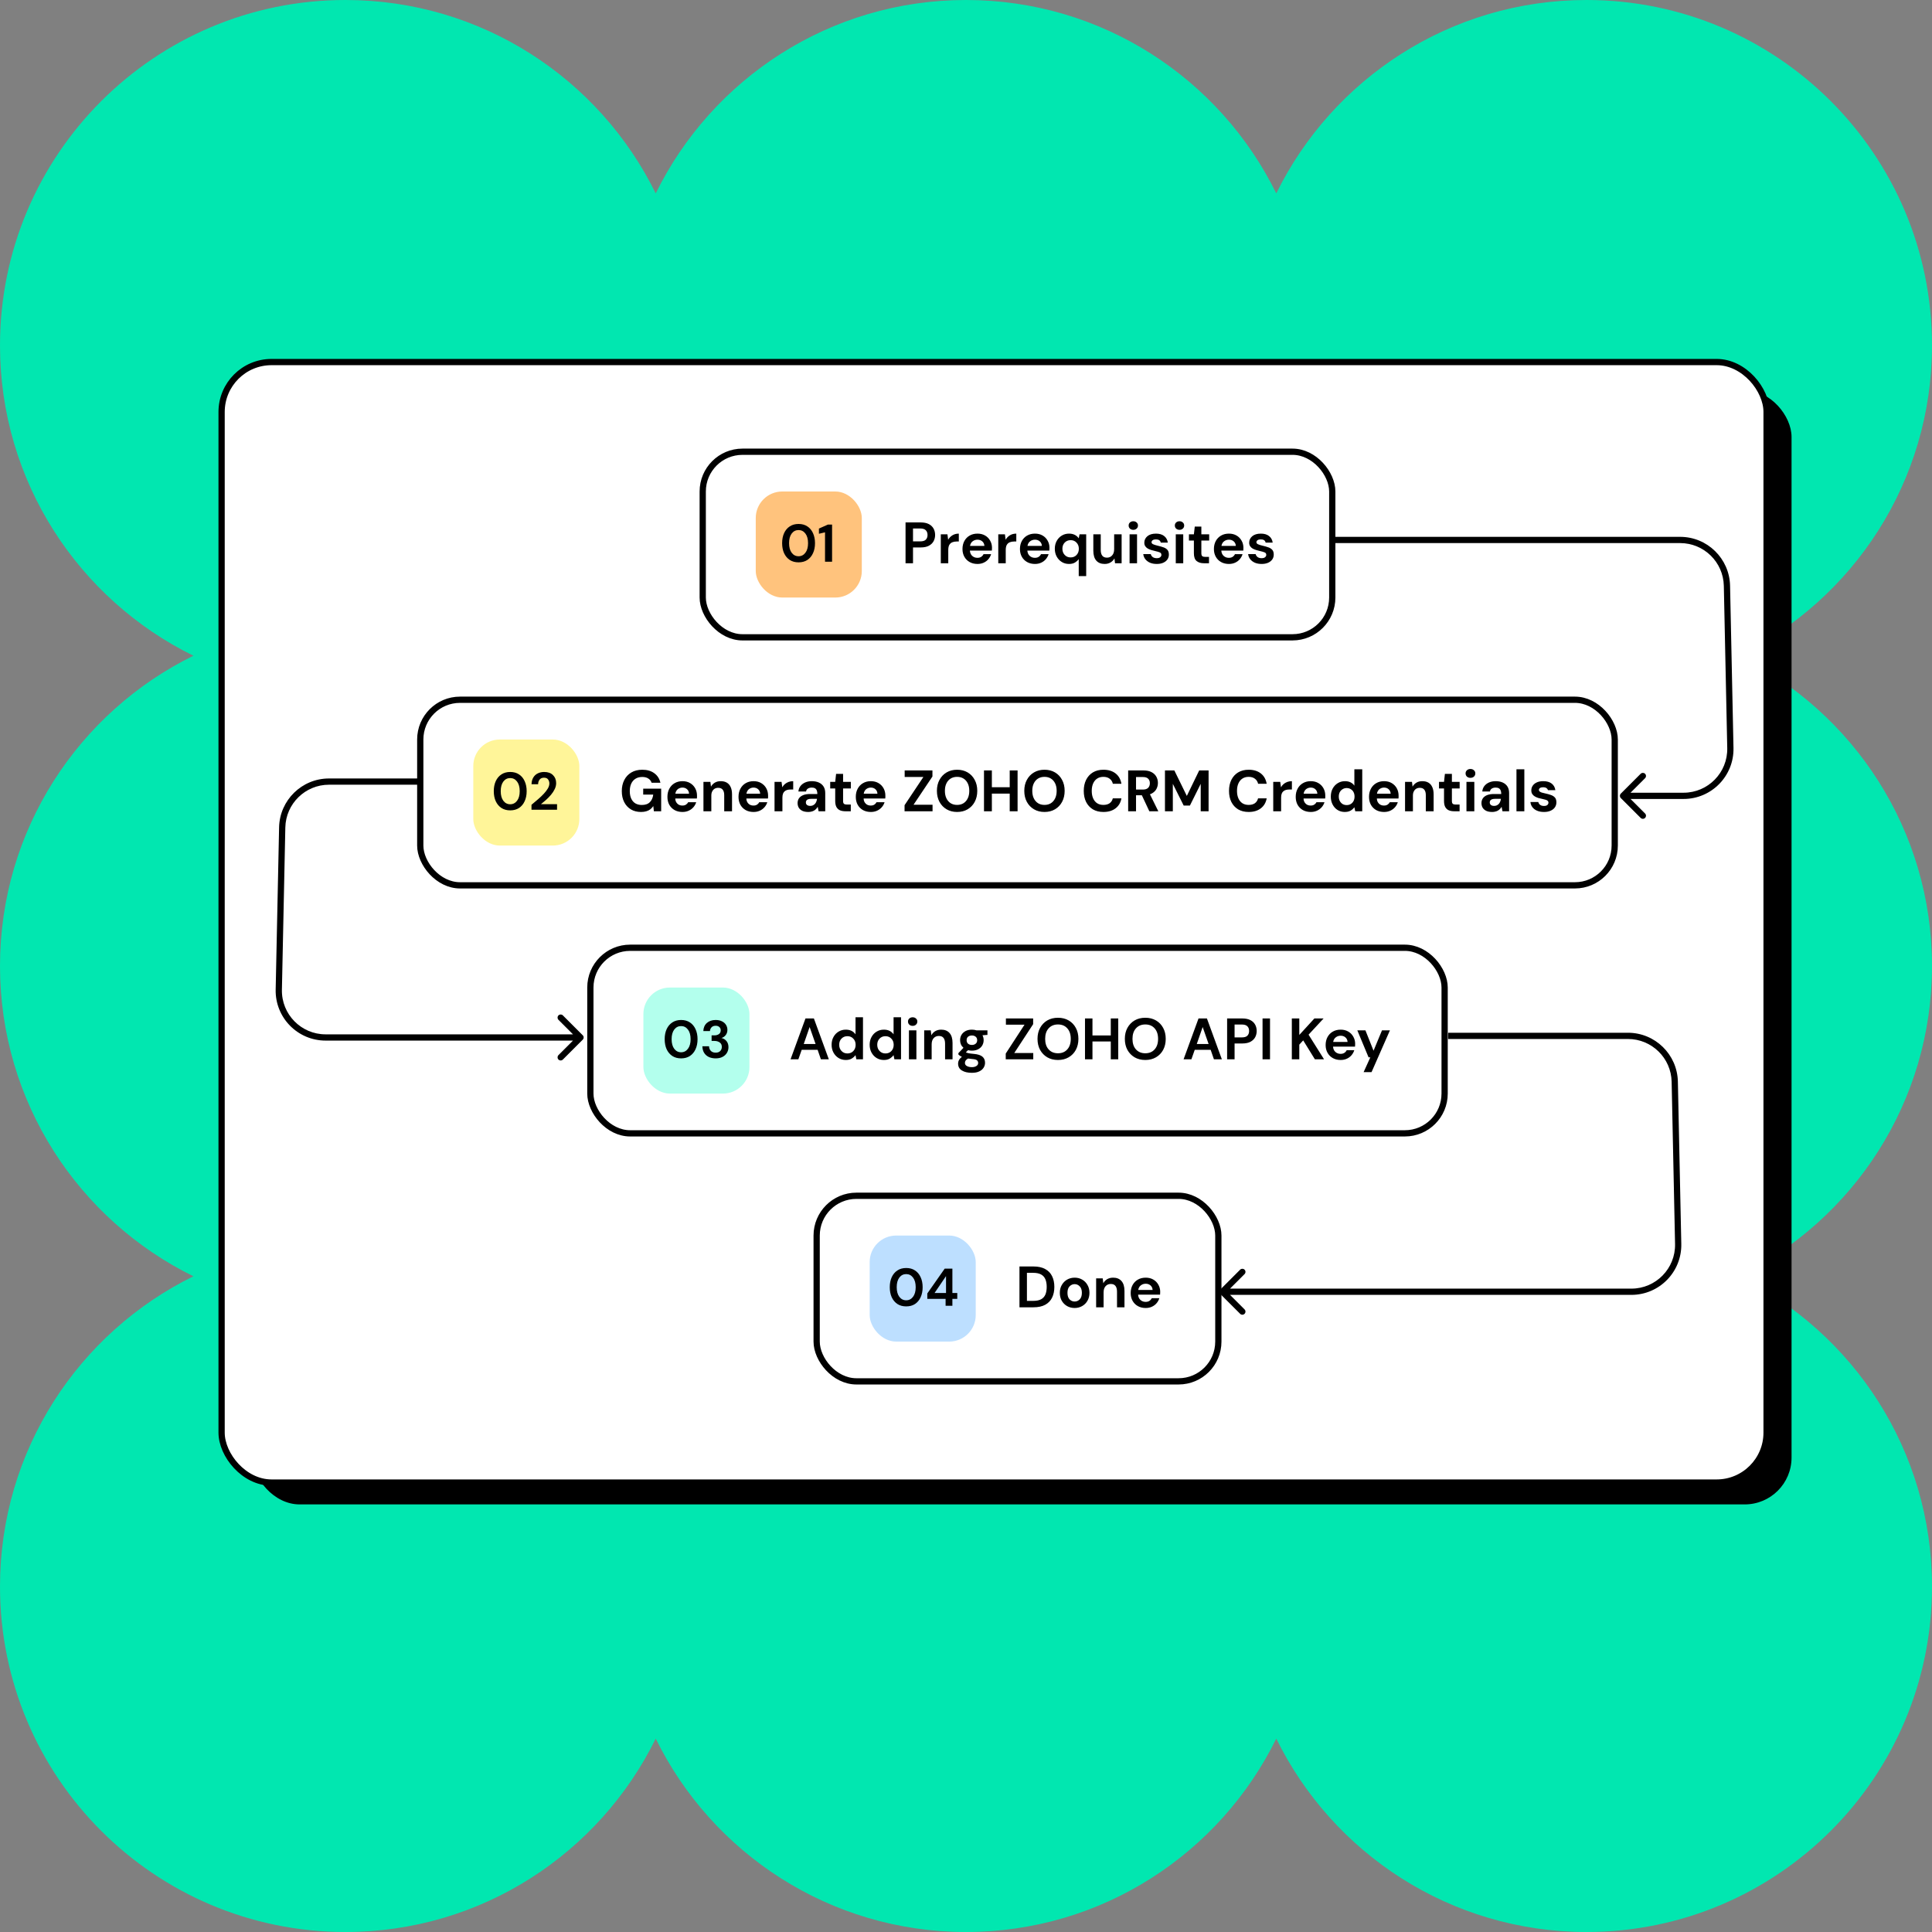 <?xml version="1.0" encoding="UTF-8"?>
<svg xmlns="http://www.w3.org/2000/svg" width="619" height="619" viewBox="0 0 619 619" fill="none">
  <rect x="0" y="0" width="619" height="619" fill="#808080" stroke="none"/>
  <path fill-rule="evenodd" clip-rule="evenodd" d="M0 110.678C0 154.326 25.265 192.072 61.969 210.09C25.265 228.108 0 265.854 0 309.501C0 353.147 25.265 390.893 61.968 408.911C25.265 426.93 0 464.675 0 508.322C0 569.448 49.553 619 110.679 619C154.326 619 192.072 593.735 210.09 557.031C228.108 593.735 265.854 619 309.501 619C353.147 619 390.893 593.736 408.911 557.034C426.93 593.736 464.675 619 508.321 619C569.447 619 619 569.447 619 508.321C619 464.675 593.735 426.929 557.033 408.911C593.735 390.893 619 353.147 619 309.501C619 265.854 593.734 228.108 557.031 210.09C593.734 192.072 619 154.326 619 110.678C619 49.552 569.447 0 508.321 0C464.675 0 426.93 25.264 408.911 61.965C390.893 25.264 353.147 0 309.501 0C265.854 0 228.108 25.265 210.09 61.968C192.072 25.265 154.326 0 110.679 0C49.553 0 0 49.552 0 110.678Z" fill="#01E7B0"></path>
  <rect x="81" y="125" width="493" height="357" rx="15" fill="black"></rect>
  <rect x="71" y="116" width="495" height="359" rx="16" fill="white" stroke="black" stroke-width="2"></rect>
  <path d="M390.97 413.16C390.579 413.551 390.579 414.184 390.97 414.575L397.333 420.939C397.724 421.329 398.357 421.329 398.748 420.939C399.138 420.548 399.138 419.915 398.748 419.524L393.091 413.868L398.748 408.211C399.138 407.82 399.138 407.187 398.748 406.796C398.357 406.406 397.724 406.406 397.333 406.796L390.97 413.16ZM535.581 346.59L536.677 398.572L538.676 398.53L537.58 346.548L535.581 346.59ZM522.68 412.868L391.677 412.868L391.677 414.868L522.68 414.868L522.68 412.868ZM521.584 330.885L463.956 330.885L463.956 332.885L521.584 332.885L521.584 330.885ZM536.677 398.572C536.842 406.418 530.527 412.868 522.68 412.868L522.68 414.868C531.648 414.868 538.865 407.497 538.676 398.53L536.677 398.572ZM537.58 346.548C537.397 337.845 530.289 330.885 521.584 330.885L521.584 332.885C529.201 332.885 535.42 338.975 535.581 346.59L537.58 346.548Z" fill="black"></path>
  <rect x="225.15" y="144.731" width="201.699" height="59.462" rx="12.742" fill="white"></rect>
  <rect x="225.15" y="144.731" width="201.699" height="59.462" rx="12.742" stroke="black" stroke-width="2"></rect>
  <rect x="242.139" y="157.473" width="33.978" height="33.978" rx="8.495" fill="#FFC37D"></rect>
  <path d="M255.855 180.172C254.757 180.172 253.817 179.917 253.035 179.407C252.253 178.886 251.648 178.167 251.217 177.249C250.798 176.321 250.589 175.245 250.589 174.022C250.589 172.81 250.798 171.739 251.217 170.811C251.648 169.882 252.253 169.163 253.035 168.653C253.817 168.132 254.757 167.871 255.855 167.871C256.954 167.871 257.894 168.132 258.675 168.653C259.457 169.163 260.057 169.882 260.476 170.811C260.907 171.739 261.122 172.81 261.122 174.022C261.122 175.245 260.907 176.321 260.476 177.249C260.057 178.167 259.457 178.886 258.675 179.407C257.894 179.917 256.954 180.172 255.855 180.172ZM255.855 178.218C256.75 178.218 257.481 177.844 258.047 177.097C258.613 176.349 258.896 175.324 258.896 174.022C258.896 172.719 258.613 171.694 258.047 170.946C257.481 170.199 256.75 169.825 255.855 169.825C254.949 169.825 254.213 170.199 253.647 170.946C253.092 171.694 252.814 172.719 252.814 174.022C252.814 175.324 253.092 176.349 253.647 177.097C254.213 177.844 254.949 178.218 255.855 178.218ZM264.332 179.968V170.556L262.378 171.014V169.349L265.25 168.075H266.592V179.968H264.332Z" fill="black"></path>
  <path d="M290.13 180.462V167.381H294.97C296.017 167.381 296.883 167.555 297.568 167.904C298.253 168.253 298.764 168.732 299.1 169.343C299.437 169.953 299.605 170.639 299.605 171.399C299.605 172.121 299.443 172.788 299.119 173.398C298.795 173.996 298.291 174.482 297.605 174.856C296.92 175.217 296.042 175.398 294.97 175.398H292.522V180.462H290.13ZM292.522 173.454H294.821C295.656 173.454 296.254 173.274 296.615 172.912C296.989 172.539 297.176 172.034 297.176 171.399C297.176 170.751 296.989 170.246 296.615 169.885C296.254 169.511 295.656 169.324 294.821 169.324H292.522V173.454ZM301.426 180.462V171.193H303.556L303.78 172.931C304.117 172.333 304.572 171.86 305.145 171.511C305.73 171.149 306.415 170.969 307.2 170.969V173.492H306.528C306.004 173.492 305.537 173.573 305.126 173.735C304.715 173.897 304.391 174.177 304.154 174.576C303.93 174.974 303.818 175.529 303.818 176.239V180.462H301.426ZM313.175 180.687C312.24 180.687 311.412 180.487 310.689 180.089C309.967 179.69 309.4 179.129 308.989 178.407C308.578 177.684 308.372 176.849 308.372 175.902C308.372 174.943 308.571 174.09 308.97 173.342C309.381 172.595 309.942 172.015 310.652 171.604C311.375 171.181 312.222 170.969 313.194 170.969C314.103 170.969 314.907 171.168 315.604 171.567C316.302 171.965 316.844 172.514 317.23 173.211C317.629 173.897 317.828 174.663 317.828 175.51C317.828 175.647 317.822 175.79 317.81 175.94C317.81 176.089 317.803 176.245 317.791 176.407H310.745C310.795 177.13 311.044 177.697 311.493 178.108C311.954 178.519 312.508 178.724 313.156 178.724C313.642 178.724 314.047 178.618 314.371 178.407C314.707 178.182 314.956 177.896 315.118 177.547H317.548C317.373 178.133 317.081 178.668 316.67 179.154C316.271 179.628 315.773 180.001 315.175 180.275C314.589 180.55 313.922 180.687 313.175 180.687ZM313.194 172.912C312.608 172.912 312.091 173.081 311.642 173.417C311.194 173.741 310.907 174.239 310.783 174.912H315.399C315.361 174.302 315.137 173.816 314.726 173.454C314.315 173.093 313.804 172.912 313.194 172.912ZM319.84 180.462V171.193H321.971L322.195 172.931C322.531 172.333 322.986 171.86 323.559 171.511C324.145 171.149 324.83 170.969 325.615 170.969V173.492H324.942C324.419 173.492 323.952 173.573 323.54 173.735C323.129 173.897 322.805 174.177 322.569 174.576C322.344 174.974 322.232 175.529 322.232 176.239V180.462H319.84ZM331.589 180.687C330.655 180.687 329.826 180.487 329.104 180.089C328.381 179.69 327.814 179.129 327.403 178.407C326.992 177.684 326.786 176.849 326.786 175.902C326.786 174.943 326.986 174.09 327.384 173.342C327.796 172.595 328.356 172.015 329.066 171.604C329.789 171.181 330.636 170.969 331.608 170.969C332.517 170.969 333.321 171.168 334.019 171.567C334.716 171.965 335.258 172.514 335.645 173.211C336.043 173.897 336.243 174.663 336.243 175.51C336.243 175.647 336.236 175.79 336.224 175.94C336.224 176.089 336.218 176.245 336.205 176.407H329.16C329.21 177.13 329.459 177.697 329.907 178.108C330.368 178.519 330.923 178.724 331.571 178.724C332.057 178.724 332.461 178.618 332.785 178.407C333.122 178.182 333.371 177.896 333.533 177.547H335.962C335.788 178.133 335.495 178.668 335.084 179.154C334.685 179.628 334.187 180.001 333.589 180.275C333.003 180.55 332.337 180.687 331.589 180.687ZM331.608 172.912C331.022 172.912 330.505 173.081 330.057 173.417C329.608 173.741 329.322 174.239 329.197 174.912H333.813C333.776 174.302 333.552 173.816 333.14 173.454C332.729 173.093 332.218 172.912 331.608 172.912ZM345.618 184.574V179.136C345.319 179.547 344.92 179.908 344.422 180.219C343.936 180.531 343.3 180.687 342.515 180.687C341.643 180.687 340.865 180.475 340.179 180.051C339.494 179.628 338.952 179.048 338.554 178.313C338.155 177.578 337.956 176.743 337.956 175.809C337.956 174.875 338.155 174.046 338.554 173.323C338.952 172.588 339.494 172.015 340.179 171.604C340.865 171.181 341.643 170.969 342.515 170.969C343.213 170.969 343.824 171.1 344.347 171.361C344.87 171.623 345.294 171.99 345.618 172.464L345.879 171.193H348.01V184.574H345.618ZM343.02 178.594C343.792 178.594 344.422 178.338 344.908 177.827C345.406 177.304 345.655 176.638 345.655 175.828C345.655 175.018 345.406 174.358 344.908 173.847C344.422 173.323 343.792 173.062 343.02 173.062C342.26 173.062 341.631 173.317 341.133 173.828C340.634 174.339 340.385 174.999 340.385 175.809C340.385 176.619 340.634 177.285 341.133 177.809C341.631 178.332 342.26 178.594 343.02 178.594ZM353.922 180.687C352.763 180.687 351.866 180.325 351.231 179.603C350.608 178.88 350.296 177.821 350.296 176.426V171.193H352.67V176.201C352.67 176.999 352.832 177.609 353.155 178.033C353.479 178.457 353.99 178.668 354.688 178.668C355.348 178.668 355.89 178.432 356.314 177.958C356.75 177.485 356.968 176.824 356.968 175.977V171.193H359.36V180.462H357.248L357.061 178.893C356.775 179.441 356.357 179.877 355.809 180.201C355.273 180.525 354.644 180.687 353.922 180.687ZM363.105 169.754C362.669 169.754 362.308 169.623 362.021 169.362C361.747 169.1 361.61 168.77 361.61 168.371C361.61 167.972 361.747 167.649 362.021 167.399C362.308 167.138 362.669 167.007 363.105 167.007C363.541 167.007 363.896 167.138 364.17 167.399C364.457 167.649 364.6 167.972 364.6 168.371C364.6 168.77 364.457 169.1 364.17 169.362C363.896 169.623 363.541 169.754 363.105 169.754ZM361.909 180.462V171.193H364.301V180.462H361.909ZM370.629 180.687C369.807 180.687 369.084 180.556 368.461 180.294C367.838 180.02 367.34 179.646 366.966 179.173C366.592 178.699 366.368 178.151 366.293 177.528H368.704C368.779 177.89 368.978 178.201 369.302 178.463C369.638 178.712 370.068 178.837 370.592 178.837C371.115 178.837 371.495 178.731 371.731 178.519C371.981 178.307 372.105 178.064 372.105 177.79C372.105 177.391 371.931 177.123 371.582 176.986C371.233 176.837 370.747 176.694 370.124 176.557C369.726 176.469 369.321 176.363 368.91 176.239C368.498 176.114 368.118 175.959 367.77 175.772C367.433 175.572 367.159 175.323 366.947 175.024C366.736 174.713 366.63 174.333 366.63 173.884C366.63 173.062 366.954 172.37 367.601 171.81C368.262 171.249 369.184 170.969 370.367 170.969C371.464 170.969 372.336 171.224 372.984 171.735C373.644 172.246 374.036 172.95 374.161 173.847H371.9C371.763 173.162 371.246 172.819 370.349 172.819C369.9 172.819 369.551 172.906 369.302 173.081C369.065 173.255 368.947 173.473 368.947 173.735C368.947 174.009 369.128 174.227 369.489 174.389C369.85 174.551 370.33 174.7 370.928 174.837C371.576 174.987 372.168 175.155 372.703 175.342C373.251 175.516 373.688 175.784 374.011 176.145C374.335 176.494 374.497 176.999 374.497 177.659C374.51 178.232 374.36 178.749 374.049 179.21C373.737 179.671 373.289 180.033 372.703 180.294C372.118 180.556 371.426 180.687 370.629 180.687ZM377.906 169.754C377.47 169.754 377.109 169.623 376.822 169.362C376.548 169.1 376.411 168.77 376.411 168.371C376.411 167.972 376.548 167.649 376.822 167.399C377.109 167.138 377.47 167.007 377.906 167.007C378.342 167.007 378.697 167.138 378.971 167.399C379.258 167.649 379.401 167.972 379.401 168.371C379.401 168.77 379.258 169.1 378.971 169.362C378.697 169.623 378.342 169.754 377.906 169.754ZM376.71 180.462V171.193H379.102V180.462H376.71ZM385.729 180.462C384.757 180.462 383.978 180.226 383.393 179.752C382.807 179.279 382.514 178.438 382.514 177.229V173.193H380.926V171.193H382.514L382.795 168.708H384.907V171.193H387.411V173.193H384.907V177.248C384.907 177.697 385 178.008 385.187 178.182C385.386 178.344 385.723 178.425 386.196 178.425H387.355V180.462H385.729ZM393.731 180.687C392.797 180.687 391.968 180.487 391.246 180.089C390.523 179.69 389.956 179.129 389.545 178.407C389.134 177.684 388.928 176.849 388.928 175.902C388.928 174.943 389.128 174.09 389.526 173.342C389.937 172.595 390.498 172.015 391.208 171.604C391.931 171.181 392.778 170.969 393.75 170.969C394.659 170.969 395.463 171.168 396.161 171.567C396.858 171.965 397.4 172.514 397.786 173.211C398.185 173.897 398.384 174.663 398.384 175.51C398.384 175.647 398.378 175.79 398.366 175.94C398.366 176.089 398.36 176.245 398.347 176.407H391.302C391.351 177.13 391.601 177.697 392.049 178.108C392.51 178.519 393.065 178.724 393.712 178.724C394.198 178.724 394.603 178.618 394.927 178.407C395.264 178.182 395.513 177.896 395.675 177.547H398.104C397.93 178.133 397.637 178.668 397.226 179.154C396.827 179.628 396.329 180.001 395.731 180.275C395.145 180.55 394.479 180.687 393.731 180.687ZM393.75 172.912C393.164 172.912 392.647 173.081 392.199 173.417C391.75 173.741 391.464 174.239 391.339 174.912H395.955C395.918 174.302 395.693 173.816 395.282 173.454C394.871 173.093 394.36 172.912 393.75 172.912ZM404.227 180.687C403.405 180.687 402.683 180.556 402.06 180.294C401.437 180.02 400.938 179.646 400.565 179.173C400.191 178.699 399.967 178.151 399.892 177.528H402.303C402.377 177.89 402.577 178.201 402.901 178.463C403.237 178.712 403.667 178.837 404.19 178.837C404.713 178.837 405.093 178.731 405.33 178.519C405.579 178.307 405.704 178.064 405.704 177.79C405.704 177.391 405.529 177.123 405.181 176.986C404.832 176.837 404.346 176.694 403.723 176.557C403.324 176.469 402.919 176.363 402.508 176.239C402.097 176.114 401.717 175.959 401.368 175.772C401.032 175.572 400.758 175.323 400.546 175.024C400.334 174.713 400.228 174.333 400.228 173.884C400.228 173.062 400.552 172.37 401.2 171.81C401.86 171.249 402.782 170.969 403.966 170.969C405.062 170.969 405.934 171.224 406.582 171.735C407.242 172.246 407.635 172.95 407.76 173.847H405.498C405.361 173.162 404.844 172.819 403.947 172.819C403.499 172.819 403.15 172.906 402.901 173.081C402.664 173.255 402.546 173.473 402.546 173.735C402.546 174.009 402.726 174.227 403.087 174.389C403.449 174.551 403.928 174.7 404.526 174.837C405.174 174.987 405.766 175.155 406.302 175.342C406.85 175.516 407.286 175.784 407.61 176.145C407.934 176.494 408.096 176.999 408.096 177.659C408.108 178.232 407.959 178.749 407.647 179.21C407.336 179.671 406.887 180.033 406.302 180.294C405.716 180.556 405.025 180.687 404.227 180.687Z" fill="black"></path>
  <rect x="134.65" y="224.194" width="382.699" height="59.462" rx="12.742" fill="white"></rect>
  <rect x="134.65" y="224.194" width="382.699" height="59.462" rx="12.742" stroke="black" stroke-width="2"></rect>
  <rect x="151.639" y="236.936" width="33.978" height="33.978" rx="8.495" fill="#FFF599"></rect>
  <path d="M163.472 259.634C162.373 259.634 161.433 259.379 160.652 258.87C159.87 258.349 159.264 257.629 158.834 256.712C158.415 255.783 158.205 254.707 158.205 253.484C158.205 252.272 158.415 251.202 158.834 250.273C159.264 249.344 159.87 248.625 160.652 248.115C161.433 247.594 162.373 247.334 163.472 247.334C164.571 247.334 165.511 247.594 166.292 248.115C167.074 248.625 167.674 249.344 168.093 250.273C168.524 251.202 168.739 252.272 168.739 253.484C168.739 254.707 168.524 255.783 168.093 256.712C167.674 257.629 167.074 258.349 166.292 258.87C165.511 259.379 164.571 259.634 163.472 259.634ZM163.472 257.68C164.367 257.68 165.097 257.307 165.664 256.559C166.23 255.812 166.513 254.786 166.513 253.484C166.513 252.181 166.23 251.156 165.664 250.409C165.097 249.661 164.367 249.288 163.472 249.288C162.566 249.288 161.83 249.661 161.264 250.409C160.709 251.156 160.431 252.181 160.431 253.484C160.431 254.786 160.709 255.812 161.264 256.559C161.83 257.307 162.566 257.68 163.472 257.68ZM170.286 259.43V257.85C171.011 257.25 171.713 256.655 172.393 256.066C173.084 255.477 173.695 254.894 174.228 254.316C174.771 253.739 175.202 253.178 175.519 252.635C175.847 252.08 176.012 251.542 176.012 251.021C176.012 250.534 175.876 250.103 175.604 249.729C175.343 249.356 174.907 249.169 174.296 249.169C173.673 249.169 173.203 249.373 172.885 249.78C172.568 250.188 172.41 250.681 172.41 251.258H170.303C170.326 250.386 170.518 249.661 170.881 249.084C171.243 248.495 171.725 248.059 172.325 247.776C172.925 247.481 173.599 247.334 174.347 247.334C175.558 247.334 176.499 247.668 177.167 248.336C177.846 248.993 178.186 249.848 178.186 250.902C178.186 251.559 178.033 252.198 177.727 252.821C177.433 253.444 177.042 254.045 176.555 254.622C176.068 255.2 175.541 255.744 174.975 256.253C174.409 256.752 173.86 257.216 173.327 257.646H178.475V259.43H170.286Z" fill="black"></path>
  <path d="M205.386 260.149C204.14 260.149 203.056 259.875 202.134 259.327C201.212 258.766 200.496 257.987 199.985 256.991C199.474 255.982 199.219 254.81 199.219 253.477C199.219 252.132 199.481 250.948 200.004 249.927C200.527 248.893 201.281 248.083 202.265 247.497C203.249 246.912 204.427 246.619 205.797 246.619C207.33 246.619 208.6 246.986 209.61 247.721C210.631 248.456 211.292 249.478 211.591 250.786H208.769C208.582 250.213 208.233 249.765 207.722 249.441C207.224 249.104 206.576 248.936 205.779 248.936C204.931 248.936 204.209 249.123 203.611 249.497C203.013 249.871 202.558 250.394 202.247 251.067C201.935 251.739 201.779 252.543 201.779 253.477C201.779 254.424 201.935 255.228 202.247 255.888C202.558 256.548 203 257.053 203.573 257.402C204.159 257.738 204.844 257.906 205.629 257.906C206.775 257.906 207.641 257.601 208.227 256.991C208.825 256.368 209.18 255.564 209.292 254.58H206.078V252.692H211.834V259.925H209.498L209.311 258.262C209.037 258.673 208.713 259.021 208.339 259.308C207.978 259.582 207.554 259.788 207.068 259.925C206.582 260.074 206.022 260.149 205.386 260.149ZM218.661 260.149C217.714 260.149 216.873 259.95 216.138 259.551C215.415 259.14 214.848 258.573 214.437 257.85C214.039 257.115 213.839 256.268 213.839 255.309C213.839 254.325 214.039 253.459 214.437 252.711C214.836 251.951 215.397 251.359 216.119 250.936C216.854 250.5 217.701 250.282 218.661 250.282C219.595 250.282 220.411 250.487 221.109 250.898C221.807 251.31 222.349 251.864 222.735 252.562C223.121 253.259 223.314 254.05 223.314 254.935C223.314 255.06 223.314 255.203 223.314 255.365C223.314 255.514 223.302 255.67 223.277 255.832H215.633V254.3H220.772C220.735 253.689 220.517 253.209 220.118 252.861C219.732 252.512 219.246 252.337 218.661 252.337C218.237 252.337 217.845 252.437 217.483 252.636C217.122 252.823 216.836 253.116 216.624 253.515C216.424 253.913 216.325 254.418 216.325 255.028V255.57C216.325 256.081 216.418 256.53 216.605 256.916C216.804 257.29 217.078 257.583 217.427 257.794C217.776 257.994 218.181 258.093 218.642 258.093C219.103 258.093 219.483 257.994 219.782 257.794C220.093 257.595 220.324 257.34 220.473 257.028H223.052C222.878 257.614 222.585 258.143 222.174 258.617C221.763 259.09 221.258 259.464 220.66 259.738C220.062 260.012 219.396 260.149 218.661 260.149ZM225.38 259.925V250.506H227.604L227.791 252.038C228.078 251.515 228.483 251.091 229.006 250.768C229.542 250.444 230.177 250.282 230.912 250.282C231.697 250.282 232.357 250.444 232.893 250.768C233.429 251.091 233.834 251.565 234.108 252.188C234.394 252.811 234.537 253.577 234.537 254.487V259.925H232.033V254.729C232.033 253.982 231.871 253.409 231.547 253.01C231.236 252.611 230.75 252.412 230.09 252.412C229.666 252.412 229.286 252.512 228.95 252.711C228.626 252.91 228.37 253.197 228.184 253.571C227.997 253.932 227.903 254.374 227.903 254.898V259.925H225.38ZM241.437 260.149C240.49 260.149 239.649 259.95 238.914 259.551C238.191 259.14 237.625 258.573 237.213 257.85C236.815 257.115 236.615 256.268 236.615 255.309C236.615 254.325 236.815 253.459 237.213 252.711C237.612 251.951 238.173 251.359 238.895 250.936C239.63 250.5 240.478 250.282 241.437 250.282C242.371 250.282 243.187 250.487 243.885 250.898C244.583 251.31 245.125 251.864 245.511 252.562C245.897 253.259 246.09 254.05 246.09 254.935C246.09 255.06 246.09 255.203 246.09 255.365C246.09 255.514 246.078 255.67 246.053 255.832H238.409V254.3H243.549C243.511 253.689 243.293 253.209 242.895 252.861C242.508 252.512 242.022 252.337 241.437 252.337C241.013 252.337 240.621 252.437 240.26 252.636C239.898 252.823 239.612 253.116 239.4 253.515C239.201 253.913 239.101 254.418 239.101 255.028V255.57C239.101 256.081 239.194 256.53 239.381 256.916C239.581 257.29 239.855 257.583 240.204 257.794C240.552 257.994 240.957 258.093 241.418 258.093C241.879 258.093 242.259 257.994 242.558 257.794C242.87 257.595 243.1 257.34 243.25 257.028H245.829C245.654 257.614 245.361 258.143 244.95 258.617C244.539 259.09 244.035 259.464 243.437 259.738C242.839 260.012 242.172 260.149 241.437 260.149ZM248.156 259.925V250.506H250.399L250.642 252.244C250.866 251.833 251.147 251.484 251.483 251.197C251.832 250.911 252.224 250.687 252.66 250.525C253.109 250.363 253.601 250.282 254.137 250.282V252.954H253.277C252.903 252.954 252.554 252.998 252.231 253.085C251.919 253.172 251.645 253.315 251.408 253.515C251.172 253.702 250.991 253.963 250.866 254.3C250.742 254.636 250.679 255.06 250.679 255.57V259.925H248.156ZM258.98 260.149C258.195 260.149 257.548 260.024 257.037 259.775C256.526 259.514 256.146 259.171 255.897 258.747C255.66 258.311 255.542 257.832 255.542 257.308C255.542 256.735 255.685 256.231 255.972 255.795C256.271 255.359 256.713 255.016 257.298 254.767C257.896 254.518 258.644 254.393 259.541 254.393H261.877C261.877 253.932 261.815 253.552 261.69 253.253C261.565 252.942 261.372 252.711 261.111 252.562C260.849 252.412 260.5 252.337 260.064 252.337C259.591 252.337 259.186 252.443 258.849 252.655C258.526 252.854 258.326 253.166 258.251 253.589H255.803C255.866 252.917 256.084 252.337 256.457 251.851C256.844 251.353 257.348 250.967 257.971 250.693C258.607 250.419 259.31 250.282 260.083 250.282C260.967 250.282 261.734 250.431 262.382 250.73C263.029 251.029 263.528 251.459 263.877 252.02C264.225 252.58 264.4 253.272 264.4 254.094V259.925H262.269L261.989 258.486C261.852 258.735 261.69 258.959 261.503 259.159C261.316 259.358 261.098 259.532 260.849 259.682C260.6 259.831 260.32 259.943 260.008 260.018C259.697 260.105 259.354 260.149 258.98 260.149ZM259.578 258.205C259.902 258.205 260.189 258.149 260.438 258.037C260.7 257.913 260.924 257.751 261.111 257.551C261.298 257.34 261.441 257.103 261.541 256.841C261.653 256.567 261.727 256.274 261.765 255.963V255.944H259.84C259.454 255.944 259.136 255.994 258.887 256.094C258.65 256.181 258.476 256.312 258.364 256.486C258.251 256.661 258.195 256.86 258.195 257.084C258.195 257.333 258.251 257.539 258.364 257.701C258.476 257.863 258.638 257.987 258.849 258.075C259.061 258.162 259.304 258.205 259.578 258.205ZM270.886 259.925C270.226 259.925 269.646 259.825 269.148 259.626C268.662 259.414 268.282 259.071 268.008 258.598C267.734 258.112 267.597 257.452 267.597 256.617V252.618H265.99V250.506H267.597L267.877 247.946H270.12V250.506H272.605V252.618H270.12V256.654C270.12 257.078 270.213 257.371 270.4 257.533C270.587 257.695 270.905 257.776 271.353 257.776H272.587V259.925H270.886ZM279.014 260.149C278.067 260.149 277.226 259.95 276.491 259.551C275.769 259.14 275.202 258.573 274.79 257.85C274.392 257.115 274.192 256.268 274.192 255.309C274.192 254.325 274.392 253.459 274.79 252.711C275.189 251.951 275.75 251.359 276.472 250.936C277.207 250.5 278.055 250.282 279.014 250.282C279.948 250.282 280.764 250.487 281.462 250.898C282.16 251.31 282.702 251.864 283.088 252.562C283.474 253.259 283.667 254.05 283.667 254.935C283.667 255.06 283.667 255.203 283.667 255.365C283.667 255.514 283.655 255.67 283.63 255.832H275.987V254.3H281.126C281.088 253.689 280.87 253.209 280.472 252.861C280.085 252.512 279.6 252.337 279.014 252.337C278.59 252.337 278.198 252.437 277.837 252.636C277.475 252.823 277.189 253.116 276.977 253.515C276.778 253.913 276.678 254.418 276.678 255.028V255.57C276.678 256.081 276.771 256.53 276.958 256.916C277.158 257.29 277.432 257.583 277.781 257.794C278.129 257.994 278.534 258.093 278.995 258.093C279.456 258.093 279.836 257.994 280.135 257.794C280.447 257.595 280.677 257.34 280.827 257.028H283.406C283.231 257.614 282.939 258.143 282.527 258.617C282.116 259.09 281.612 259.464 281.014 259.738C280.416 260.012 279.749 260.149 279.014 260.149ZM289.814 259.925V257.981L295.85 248.936H289.852V246.843H298.747V248.787L292.692 257.832H298.784V259.925H289.814ZM306.645 260.149C305.374 260.149 304.253 259.862 303.281 259.289C302.309 258.716 301.549 257.925 301.001 256.916C300.453 255.894 300.179 254.717 300.179 253.384C300.179 252.051 300.453 250.88 301.001 249.871C301.549 248.849 302.309 248.052 303.281 247.478C304.253 246.905 305.374 246.619 306.645 246.619C307.928 246.619 309.056 246.905 310.028 247.478C310.999 248.052 311.753 248.849 312.289 249.871C312.837 250.88 313.111 252.051 313.111 253.384C313.111 254.717 312.837 255.894 312.289 256.916C311.753 257.925 310.999 258.716 310.028 259.289C309.056 259.862 307.928 260.149 306.645 260.149ZM306.645 257.888C307.442 257.888 308.128 257.707 308.701 257.346C309.286 256.972 309.741 256.449 310.065 255.776C310.389 255.103 310.551 254.306 310.551 253.384C310.551 252.449 310.389 251.652 310.065 250.992C309.741 250.319 309.286 249.802 308.701 249.441C308.128 249.079 307.442 248.899 306.645 248.899C305.86 248.899 305.175 249.079 304.589 249.441C304.004 249.802 303.549 250.319 303.225 250.992C302.901 251.652 302.739 252.449 302.739 253.384C302.739 254.306 302.901 255.103 303.225 255.776C303.549 256.449 304.004 256.972 304.589 257.346C305.175 257.707 305.86 257.888 306.645 257.888ZM323.505 259.925V246.843H326.028V259.925H323.505ZM315.264 259.925V246.843H317.787V259.925H315.264ZM317.431 254.262V252.225H323.935V254.262H317.431ZM334.641 260.149C333.37 260.149 332.249 259.862 331.277 259.289C330.305 258.716 329.545 257.925 328.997 256.916C328.449 255.894 328.175 254.717 328.175 253.384C328.175 252.051 328.449 250.88 328.997 249.871C329.545 248.849 330.305 248.052 331.277 247.478C332.249 246.905 333.37 246.619 334.641 246.619C335.924 246.619 337.052 246.905 338.023 247.478C338.995 248.052 339.749 248.849 340.285 249.871C340.833 250.88 341.107 252.051 341.107 253.384C341.107 254.717 340.833 255.894 340.285 256.916C339.749 257.925 338.995 258.716 338.023 259.289C337.052 259.862 335.924 260.149 334.641 260.149ZM334.641 257.888C335.438 257.888 336.123 257.707 336.697 257.346C337.282 256.972 337.737 256.449 338.061 255.776C338.385 255.103 338.547 254.306 338.547 253.384C338.547 252.449 338.385 251.652 338.061 250.992C337.737 250.319 337.282 249.802 336.697 249.441C336.123 249.079 335.438 248.899 334.641 248.899C333.856 248.899 333.171 249.079 332.585 249.441C332 249.802 331.545 250.319 331.221 250.992C330.897 251.652 330.735 252.449 330.735 253.384C330.735 254.306 330.897 255.103 331.221 255.776C331.545 256.449 332 256.972 332.585 257.346C333.171 257.707 333.856 257.888 334.641 257.888ZM353.526 260.149C352.218 260.149 351.09 259.869 350.143 259.308C349.209 258.735 348.486 257.944 347.975 256.935C347.477 255.913 347.228 254.736 347.228 253.403C347.228 252.069 347.477 250.892 347.975 249.871C348.486 248.849 349.209 248.052 350.143 247.478C351.09 246.905 352.218 246.619 353.526 246.619C355.108 246.619 356.404 247.011 357.413 247.796C358.422 248.581 359.051 249.69 359.3 251.123H356.553C356.391 250.425 356.049 249.883 355.525 249.497C355.015 249.098 354.342 248.899 353.507 248.899C352.735 248.899 352.068 249.086 351.507 249.459C350.959 249.821 350.536 250.338 350.237 251.011C349.938 251.671 349.788 252.468 349.788 253.403C349.788 254.325 349.938 255.122 350.237 255.795C350.536 256.467 350.959 256.984 351.507 257.346C352.068 257.707 352.735 257.888 353.507 257.888C354.342 257.888 355.015 257.707 355.525 257.346C356.036 256.972 356.373 256.455 356.535 255.795H359.3C359.051 257.153 358.422 258.218 357.413 258.99C356.404 259.763 355.108 260.149 353.526 260.149ZM361.455 259.925V246.843H366.332C367.391 246.843 368.264 247.024 368.949 247.385C369.634 247.746 370.145 248.232 370.481 248.843C370.818 249.441 370.986 250.107 370.986 250.842C370.986 251.54 370.824 252.194 370.5 252.805C370.176 253.403 369.665 253.888 368.967 254.262C368.282 254.624 367.398 254.804 366.314 254.804H363.978V259.925H361.455ZM368.239 259.925L365.548 254.169H368.276L371.117 259.925H368.239ZM363.978 252.973H366.183C366.943 252.973 367.504 252.786 367.865 252.412C368.226 252.038 368.407 251.546 368.407 250.936C368.407 250.325 368.226 249.846 367.865 249.497C367.516 249.135 366.955 248.955 366.183 248.955H363.978V252.973ZM373.244 259.925V246.843H376.253L380.253 255.01L384.214 246.843H387.223V259.925H384.7V251.141L381.243 258.093H379.243L375.767 251.141V259.925H373.244ZM400.064 260.149C398.756 260.149 397.628 259.869 396.681 259.308C395.747 258.735 395.024 257.944 394.513 256.935C394.015 255.913 393.766 254.736 393.766 253.403C393.766 252.069 394.015 250.892 394.513 249.871C395.024 248.849 395.747 248.052 396.681 247.478C397.628 246.905 398.756 246.619 400.064 246.619C401.646 246.619 402.942 247.011 403.951 247.796C404.96 248.581 405.589 249.69 405.838 251.123H403.091C402.929 250.425 402.587 249.883 402.063 249.497C401.553 249.098 400.88 248.899 400.045 248.899C399.273 248.899 398.606 249.086 398.045 249.459C397.497 249.821 397.074 250.338 396.775 251.011C396.476 251.671 396.326 252.468 396.326 253.403C396.326 254.325 396.476 255.122 396.775 255.795C397.074 256.467 397.497 256.984 398.045 257.346C398.606 257.707 399.273 257.888 400.045 257.888C400.88 257.888 401.553 257.707 402.063 257.346C402.574 256.972 402.911 256.455 403.073 255.795H405.838C405.589 257.153 404.96 258.218 403.951 258.99C402.942 259.763 401.646 260.149 400.064 260.149ZM407.937 259.925V250.506H410.179L410.422 252.244C410.646 251.833 410.927 251.484 411.263 251.197C411.612 250.911 412.005 250.687 412.441 250.525C412.889 250.363 413.381 250.282 413.917 250.282V252.954H413.057C412.684 252.954 412.335 252.998 412.011 253.085C411.699 253.172 411.425 253.315 411.188 253.515C410.952 253.702 410.771 253.963 410.646 254.3C410.522 254.636 410.46 255.06 410.46 255.57V259.925H407.937ZM419.96 260.149C419.013 260.149 418.172 259.95 417.437 259.551C416.715 259.14 416.148 258.573 415.737 257.85C415.338 257.115 415.139 256.268 415.139 255.309C415.139 254.325 415.338 253.459 415.737 252.711C416.135 251.951 416.696 251.359 417.418 250.936C418.154 250.5 419.001 250.282 419.96 250.282C420.894 250.282 421.711 250.487 422.408 250.898C423.106 251.31 423.648 251.864 424.034 252.562C424.42 253.259 424.613 254.05 424.613 254.935C424.613 255.06 424.613 255.203 424.613 255.365C424.613 255.514 424.601 255.67 424.576 255.832H416.933V254.3H422.072C422.034 253.689 421.816 253.209 421.418 252.861C421.032 252.512 420.546 252.337 419.96 252.337C419.536 252.337 419.144 252.437 418.783 252.636C418.421 252.823 418.135 253.116 417.923 253.515C417.724 253.913 417.624 254.418 417.624 255.028V255.57C417.624 256.081 417.717 256.53 417.904 256.916C418.104 257.29 418.378 257.583 418.727 257.794C419.075 257.994 419.48 258.093 419.941 258.093C420.402 258.093 420.782 257.994 421.081 257.794C421.393 257.595 421.623 257.34 421.773 257.028H424.352C424.177 257.614 423.885 258.143 423.473 258.617C423.062 259.09 422.558 259.464 421.96 259.738C421.362 260.012 420.695 260.149 419.96 260.149ZM430.866 260.149C430.006 260.149 429.234 259.937 428.548 259.514C427.876 259.09 427.346 258.504 426.96 257.757C426.574 257.009 426.381 256.168 426.381 255.234C426.381 254.275 426.574 253.428 426.96 252.692C427.359 251.945 427.901 251.359 428.586 250.936C429.284 250.5 430.062 250.282 430.922 250.282C431.595 250.282 432.186 250.406 432.697 250.655C433.208 250.905 433.619 251.26 433.931 251.721V246.469H436.454V259.925H434.211L433.931 258.635C433.744 258.897 433.507 259.146 433.22 259.383C432.946 259.62 432.616 259.806 432.23 259.943C431.844 260.08 431.389 260.149 430.866 260.149ZM431.464 257.944C431.962 257.944 432.398 257.832 432.772 257.607C433.158 257.371 433.457 257.047 433.669 256.636C433.881 256.225 433.987 255.751 433.987 255.215C433.987 254.68 433.881 254.206 433.669 253.795C433.457 253.384 433.158 253.066 432.772 252.842C432.398 252.605 431.962 252.487 431.464 252.487C430.99 252.487 430.561 252.605 430.174 252.842C429.788 253.066 429.483 253.384 429.259 253.795C429.047 254.206 428.941 254.673 428.941 255.197C428.941 255.745 429.047 256.225 429.259 256.636C429.483 257.047 429.782 257.371 430.156 257.607C430.542 257.832 430.978 257.944 431.464 257.944ZM443.448 260.149C442.501 260.149 441.66 259.95 440.925 259.551C440.203 259.14 439.636 258.573 439.225 257.85C438.826 257.115 438.626 256.268 438.626 255.309C438.626 254.325 438.826 253.459 439.225 252.711C439.623 251.951 440.184 251.359 440.906 250.936C441.642 250.5 442.489 250.282 443.448 250.282C444.382 250.282 445.198 250.487 445.896 250.898C446.594 251.31 447.136 251.864 447.522 252.562C447.908 253.259 448.101 254.05 448.101 254.935C448.101 255.06 448.101 255.203 448.101 255.365C448.101 255.514 448.089 255.67 448.064 255.832H440.421V254.3H445.56C445.522 253.689 445.304 253.209 444.906 252.861C444.519 252.512 444.034 252.337 443.448 252.337C443.024 252.337 442.632 252.437 442.271 252.636C441.909 252.823 441.623 253.116 441.411 253.515C441.212 253.913 441.112 254.418 441.112 255.028V255.57C441.112 256.081 441.205 256.53 441.392 256.916C441.592 257.29 441.866 257.583 442.215 257.794C442.563 257.994 442.968 258.093 443.429 258.093C443.89 258.093 444.27 257.994 444.569 257.794C444.881 257.595 445.111 257.34 445.261 257.028H447.84C447.665 257.614 447.373 258.143 446.961 258.617C446.55 259.09 446.046 259.464 445.448 259.738C444.85 260.012 444.183 260.149 443.448 260.149ZM450.168 259.925V250.506H452.391L452.578 252.038C452.865 251.515 453.27 251.091 453.793 250.768C454.329 250.444 454.964 250.282 455.699 250.282C456.484 250.282 457.145 250.444 457.68 250.768C458.216 251.091 458.621 251.565 458.895 252.188C459.182 252.811 459.325 253.577 459.325 254.487V259.925H456.821V254.729C456.821 253.982 456.659 253.409 456.335 253.01C456.023 252.611 455.537 252.412 454.877 252.412C454.453 252.412 454.073 252.512 453.737 252.711C453.413 252.91 453.158 253.197 452.971 253.571C452.784 253.932 452.69 254.374 452.69 254.898V259.925H450.168ZM465.944 259.925C465.284 259.925 464.704 259.825 464.206 259.626C463.72 259.414 463.34 259.071 463.066 258.598C462.792 258.112 462.655 257.452 462.655 256.617V252.618H461.048V250.506H462.655L462.935 247.946H465.178V250.506H467.663V252.618H465.178V256.654C465.178 257.078 465.271 257.371 465.458 257.533C465.645 257.695 465.963 257.776 466.411 257.776H467.645V259.925H465.944ZM469.843 259.925V250.506H472.365V259.925H469.843ZM471.113 249.216C470.665 249.216 470.291 249.086 469.992 248.824C469.706 248.55 469.562 248.207 469.562 247.796C469.562 247.385 469.706 247.049 469.992 246.787C470.291 246.513 470.665 246.376 471.113 246.376C471.574 246.376 471.948 246.513 472.235 246.787C472.534 247.049 472.683 247.385 472.683 247.796C472.683 248.207 472.534 248.55 472.235 248.824C471.948 249.086 471.574 249.216 471.113 249.216ZM478.092 260.149C477.307 260.149 476.659 260.024 476.148 259.775C475.637 259.514 475.257 259.171 475.008 258.747C474.772 258.311 474.653 257.832 474.653 257.308C474.653 256.735 474.796 256.231 475.083 255.795C475.382 255.359 475.824 255.016 476.41 254.767C477.008 254.518 477.755 254.393 478.652 254.393H480.988C480.988 253.932 480.926 253.552 480.802 253.253C480.677 252.942 480.484 252.711 480.222 252.562C479.961 252.412 479.612 252.337 479.176 252.337C478.702 252.337 478.297 252.443 477.961 252.655C477.637 252.854 477.438 253.166 477.363 253.589H474.915C474.977 252.917 475.195 252.337 475.569 251.851C475.955 251.353 476.46 250.967 477.083 250.693C477.718 250.419 478.422 250.282 479.194 250.282C480.079 250.282 480.845 250.431 481.493 250.73C482.141 251.029 482.639 251.459 482.988 252.02C483.337 252.58 483.511 253.272 483.511 254.094V259.925H481.381L481.101 258.486C480.964 258.735 480.802 258.959 480.615 259.159C480.428 259.358 480.21 259.532 479.961 259.682C479.711 259.831 479.431 259.943 479.12 260.018C478.808 260.105 478.466 260.149 478.092 260.149ZM478.69 258.205C479.014 258.205 479.3 258.149 479.549 258.037C479.811 257.913 480.035 257.751 480.222 257.551C480.409 257.34 480.552 257.103 480.652 256.841C480.764 256.567 480.839 256.274 480.876 255.963V255.944H478.951C478.565 255.944 478.248 255.994 477.998 256.094C477.762 256.181 477.587 256.312 477.475 256.486C477.363 256.661 477.307 256.86 477.307 257.084C477.307 257.333 477.363 257.539 477.475 257.701C477.587 257.863 477.749 257.987 477.961 258.075C478.173 258.162 478.416 258.205 478.69 258.205ZM485.865 259.925V246.469H488.388V259.925H485.865ZM494.697 260.149C493.837 260.149 493.09 260.012 492.454 259.738C491.819 259.464 491.321 259.084 490.959 258.598C490.598 258.112 490.392 257.564 490.343 256.953H492.847C492.909 257.19 493.015 257.408 493.165 257.607C493.314 257.794 493.513 257.944 493.763 258.056C494.012 258.168 494.311 258.224 494.66 258.224C494.996 258.224 495.27 258.181 495.482 258.093C495.694 257.994 495.849 257.863 495.949 257.701C496.061 257.539 496.117 257.371 496.117 257.196C496.117 256.935 496.043 256.735 495.893 256.598C495.744 256.449 495.525 256.33 495.239 256.243C494.952 256.156 494.604 256.069 494.192 255.982C493.744 255.894 493.302 255.788 492.866 255.664C492.442 255.527 492.062 255.359 491.726 255.159C491.389 254.96 491.121 254.705 490.922 254.393C490.723 254.082 490.623 253.695 490.623 253.234C490.623 252.674 490.772 252.175 491.071 251.739C491.37 251.291 491.807 250.936 492.38 250.674C492.953 250.412 493.644 250.282 494.454 250.282C495.588 250.282 496.485 250.537 497.145 251.048C497.805 251.559 498.198 252.263 498.322 253.16H495.949C495.874 252.873 495.706 252.649 495.445 252.487C495.195 252.312 494.859 252.225 494.435 252.225C493.987 252.225 493.644 252.306 493.407 252.468C493.171 252.63 493.052 252.842 493.052 253.104C493.052 253.278 493.127 253.434 493.277 253.571C493.439 253.708 493.663 253.826 493.949 253.926C494.236 254.013 494.585 254.1 494.996 254.187C495.719 254.337 496.354 254.511 496.902 254.711C497.45 254.898 497.88 255.172 498.192 255.533C498.503 255.882 498.659 256.393 498.659 257.065C498.659 257.663 498.497 258.199 498.173 258.673C497.849 259.134 497.388 259.495 496.79 259.757C496.204 260.018 495.507 260.149 494.697 260.149Z" fill="black"></path>
  <rect x="189.15" y="303.656" width="273.699" height="59.462" rx="12.742" fill="white"></rect>
  <rect x="189.15" y="303.656" width="273.699" height="59.462" rx="12.742" stroke="black" stroke-width="2"></rect>
  <rect x="206.139" y="316.398" width="33.978" height="33.978" rx="8.495" fill="#B3FFED"></rect>
  <path d="M218.223 339.096C217.125 339.096 216.185 338.841 215.403 338.332C214.622 337.811 214.016 337.092 213.585 336.174C213.166 335.245 212.957 334.169 212.957 332.946C212.957 331.734 213.166 330.664 213.585 329.735C214.016 328.806 214.622 328.087 215.403 327.578C216.185 327.057 217.125 326.796 218.223 326.796C219.322 326.796 220.262 327.057 221.043 327.578C221.825 328.087 222.425 328.806 222.844 329.735C223.275 330.664 223.49 331.734 223.49 332.946C223.49 334.169 223.275 335.245 222.844 336.174C222.425 337.092 221.825 337.811 221.043 338.332C220.262 338.841 219.322 339.096 218.223 339.096ZM218.223 337.143C219.118 337.143 219.849 336.769 220.415 336.021C220.981 335.274 221.264 334.249 221.264 332.946C221.264 331.644 220.981 330.619 220.415 329.871C219.849 329.124 219.118 328.75 218.223 328.75C217.317 328.75 216.581 329.124 216.015 329.871C215.46 330.619 215.182 331.644 215.182 332.946C215.182 334.249 215.46 335.274 216.015 336.021C216.581 336.769 217.317 337.143 218.223 337.143ZM229.3 339.096C228.518 339.096 227.81 338.96 227.176 338.689C226.542 338.405 226.032 337.975 225.647 337.397C225.262 336.82 225.058 336.095 225.035 335.223H227.176C227.187 335.8 227.374 336.287 227.737 336.684C228.11 337.069 228.631 337.261 229.3 337.261C229.934 337.261 230.421 337.086 230.761 336.735C231.1 336.384 231.27 335.942 231.27 335.41C231.27 334.787 231.044 334.317 230.591 334C230.149 333.671 229.577 333.507 228.875 333.507H227.991V331.723H228.892C229.469 331.723 229.951 331.587 230.336 331.315C230.721 331.043 230.914 330.641 230.914 330.109C230.914 329.667 230.766 329.316 230.472 329.056C230.189 328.784 229.792 328.648 229.283 328.648C228.728 328.648 228.292 328.812 227.974 329.141C227.669 329.469 227.499 329.871 227.465 330.347H225.341C225.386 329.248 225.766 328.382 226.479 327.747C227.204 327.113 228.139 326.796 229.283 326.796C230.098 326.796 230.783 326.943 231.338 327.238C231.905 327.521 232.329 327.9 232.612 328.376C232.907 328.852 233.054 329.378 233.054 329.956C233.054 330.624 232.867 331.191 232.494 331.655C232.131 332.108 231.678 332.414 231.134 332.572C231.803 332.708 232.346 333.037 232.765 333.558C233.184 334.067 233.394 334.713 233.394 335.495C233.394 336.151 233.235 336.752 232.918 337.295C232.601 337.839 232.137 338.275 231.525 338.604C230.925 338.932 230.183 339.096 229.3 339.096Z" fill="black"></path>
  <path d="M253.289 339.387L258.073 326.305H260.764L265.549 339.387H263.007L261.961 336.36H256.859L255.793 339.387H253.289ZM257.513 334.491H261.306L259.4 329.053L257.513 334.491ZM271.001 339.611C270.129 339.611 269.35 339.4 268.665 338.976C267.979 338.552 267.437 337.973 267.039 337.238C266.64 336.503 266.441 335.668 266.441 334.734C266.441 333.799 266.64 332.971 267.039 332.248C267.437 331.513 267.979 330.94 268.665 330.529C269.35 330.105 270.129 329.894 271.001 329.894C271.698 329.894 272.309 330.024 272.832 330.286C273.355 330.548 273.779 330.915 274.103 331.389V325.932H276.495V339.387H274.364L274.103 338.06C273.804 338.471 273.405 338.833 272.907 339.144C272.421 339.456 271.786 339.611 271.001 339.611ZM271.505 337.518C272.278 337.518 272.907 337.263 273.393 336.752C273.891 336.229 274.14 335.562 274.14 334.752C274.14 333.943 273.891 333.282 273.393 332.772C272.907 332.248 272.278 331.987 271.505 331.987C270.745 331.987 270.116 332.242 269.618 332.753C269.119 333.264 268.87 333.924 268.87 334.734C268.87 335.544 269.119 336.21 269.618 336.733C270.116 337.257 270.745 337.518 271.505 337.518ZM283.192 339.611C282.32 339.611 281.541 339.4 280.856 338.976C280.17 338.552 279.629 337.973 279.23 337.238C278.831 336.503 278.632 335.668 278.632 334.734C278.632 333.799 278.831 332.971 279.23 332.248C279.629 331.513 280.17 330.94 280.856 330.529C281.541 330.105 282.32 329.894 283.192 329.894C283.889 329.894 284.5 330.024 285.023 330.286C285.546 330.548 285.97 330.915 286.294 331.389V325.932H288.686V339.387H286.556L286.294 338.06C285.995 338.471 285.596 338.833 285.098 339.144C284.612 339.456 283.977 339.611 283.192 339.611ZM283.696 337.518C284.469 337.518 285.098 337.263 285.584 336.752C286.082 336.229 286.331 335.562 286.331 334.752C286.331 333.943 286.082 333.282 285.584 332.772C285.098 332.248 284.469 331.987 283.696 331.987C282.936 331.987 282.307 332.242 281.809 332.753C281.31 333.264 281.061 333.924 281.061 334.734C281.061 335.544 281.31 336.21 281.809 336.733C282.307 337.257 282.936 337.518 283.696 337.518ZM292.411 328.679C291.975 328.679 291.614 328.548 291.328 328.286C291.053 328.025 290.916 327.695 290.916 327.296C290.916 326.897 291.053 326.573 291.328 326.324C291.614 326.062 291.975 325.932 292.411 325.932C292.847 325.932 293.203 326.062 293.477 326.324C293.763 326.573 293.906 326.897 293.906 327.296C293.906 327.695 293.763 328.025 293.477 328.286C293.203 328.548 292.847 328.679 292.411 328.679ZM291.215 339.387V330.118H293.607V339.387H291.215ZM296.104 339.387V330.118H298.216L298.403 331.688C298.689 331.139 299.101 330.703 299.636 330.379C300.184 330.055 300.826 329.894 301.561 329.894C302.707 329.894 303.598 330.255 304.234 330.977C304.869 331.7 305.187 332.759 305.187 334.154V339.387H302.795V334.379C302.795 333.581 302.633 332.971 302.309 332.547C301.985 332.124 301.48 331.912 300.795 331.912C300.122 331.912 299.568 332.149 299.132 332.622C298.708 333.095 298.496 333.756 298.496 334.603V339.387H296.104ZM311.399 336.621C310.95 336.621 310.533 336.571 310.147 336.472L309.455 337.163C309.667 337.275 309.953 337.369 310.315 337.444C310.676 337.518 311.262 337.593 312.071 337.668C313.305 337.78 314.202 338.073 314.762 338.546C315.323 339.02 315.603 339.674 315.603 340.508C315.603 341.057 315.454 341.574 315.155 342.06C314.856 342.558 314.395 342.957 313.772 343.256C313.149 343.567 312.352 343.723 311.38 343.723C310.059 343.723 308.994 343.474 308.184 342.975C307.374 342.489 306.97 341.754 306.97 340.77C306.97 339.935 307.374 339.213 308.184 338.602C307.935 338.49 307.717 338.372 307.53 338.247C307.356 338.123 307.2 337.992 307.063 337.855V337.425L308.689 335.706C307.966 335.07 307.605 334.254 307.605 333.257C307.605 332.634 307.754 332.068 308.053 331.557C308.365 331.046 308.801 330.641 309.362 330.342C309.922 330.043 310.601 329.894 311.399 329.894C311.922 329.894 312.408 329.968 312.856 330.118H316.37V331.575L314.781 331.688C315.03 332.161 315.155 332.684 315.155 333.257C315.155 333.88 315.005 334.447 314.706 334.958C314.407 335.469 313.971 335.874 313.398 336.173C312.838 336.472 312.171 336.621 311.399 336.621ZM311.399 334.79C311.885 334.79 312.283 334.659 312.595 334.397C312.919 334.136 313.081 333.762 313.081 333.276C313.081 332.79 312.919 332.416 312.595 332.155C312.283 331.893 311.885 331.762 311.399 331.762C310.888 331.762 310.477 331.893 310.165 332.155C309.854 332.416 309.698 332.79 309.698 333.276C309.698 333.762 309.854 334.136 310.165 334.397C310.477 334.659 310.888 334.79 311.399 334.79ZM309.156 340.527C309.156 340.988 309.368 341.331 309.791 341.555C310.227 341.792 310.757 341.91 311.38 341.91C311.978 341.91 312.464 341.785 312.838 341.536C313.211 341.3 313.398 340.976 313.398 340.564C313.398 340.228 313.274 339.948 313.024 339.724C312.788 339.499 312.308 339.362 311.585 339.312C311.075 339.275 310.601 339.219 310.165 339.144C309.804 339.344 309.542 339.562 309.38 339.798C309.231 340.035 309.156 340.278 309.156 340.527ZM322.231 339.387V337.556L328.248 328.305H322.287V326.305H331.014V328.137L324.959 337.387H331.051V339.387H322.231ZM338.973 339.611C337.665 339.611 336.518 339.325 335.534 338.752C334.562 338.179 333.796 337.387 333.236 336.378C332.687 335.357 332.413 334.179 332.413 332.846C332.413 331.513 332.687 330.342 333.236 329.333C333.796 328.311 334.562 327.514 335.534 326.941C336.518 326.368 337.665 326.081 338.973 326.081C340.269 326.081 341.409 326.368 342.393 326.941C343.377 327.514 344.143 328.311 344.691 329.333C345.24 330.342 345.514 331.513 345.514 332.846C345.514 334.179 345.24 335.357 344.691 336.378C344.143 337.387 343.377 338.179 342.393 338.752C341.409 339.325 340.269 339.611 338.973 339.611ZM338.973 337.462C340.219 337.462 341.209 337.051 341.944 336.229C342.692 335.407 343.066 334.279 343.066 332.846C343.066 331.413 342.692 330.286 341.944 329.464C341.209 328.641 340.219 328.23 338.973 328.23C337.727 328.23 336.73 328.641 335.983 329.464C335.235 330.286 334.861 331.413 334.861 332.846C334.861 334.279 335.235 335.407 335.983 336.229C336.73 337.051 337.727 337.462 338.973 337.462ZM347.626 339.387V326.305H350.018V331.744H355.886V326.305H358.278V339.387H355.886V333.687H350.018V339.387H347.626ZM366.95 339.611C365.642 339.611 364.496 339.325 363.512 338.752C362.54 338.179 361.774 337.387 361.213 336.378C360.665 335.357 360.391 334.179 360.391 332.846C360.391 331.513 360.665 330.342 361.213 329.333C361.774 328.311 362.54 327.514 363.512 326.941C364.496 326.368 365.642 326.081 366.95 326.081C368.246 326.081 369.386 326.368 370.37 326.941C371.355 327.514 372.121 328.311 372.669 329.333C373.217 330.342 373.491 331.513 373.491 332.846C373.491 334.179 373.217 335.357 372.669 336.378C372.121 337.387 371.355 338.179 370.37 338.752C369.386 339.325 368.246 339.611 366.95 339.611ZM366.95 337.462C368.196 337.462 369.187 337.051 369.922 336.229C370.669 335.407 371.043 334.279 371.043 332.846C371.043 331.413 370.669 330.286 369.922 329.464C369.187 328.641 368.196 328.23 366.95 328.23C365.704 328.23 364.708 328.641 363.96 329.464C363.213 330.286 362.839 331.413 362.839 332.846C362.839 334.279 363.213 335.407 363.96 336.229C364.708 337.051 365.704 337.462 366.95 337.462ZM379.215 339.387L384 326.305H386.691L391.475 339.387H388.933L387.887 336.36H382.785L381.72 339.387H379.215ZM383.439 334.491H387.233L385.326 329.053L383.439 334.491ZM393.16 339.387V326.305H398C399.047 326.305 399.913 326.48 400.598 326.829C401.283 327.178 401.794 327.657 402.13 328.268C402.467 328.878 402.635 329.563 402.635 330.323C402.635 331.046 402.473 331.713 402.149 332.323C401.825 332.921 401.32 333.407 400.635 333.781C399.95 334.142 399.072 334.323 398 334.323H395.552V339.387H393.16ZM395.552 332.379H397.851C398.685 332.379 399.283 332.198 399.645 331.837C400.018 331.463 400.205 330.959 400.205 330.323C400.205 329.675 400.018 329.171 399.645 328.81C399.283 328.436 398.685 328.249 397.851 328.249H395.552V332.379ZM404.512 339.387V326.305H406.904V339.387H404.512ZM413.892 339.387V326.305H416.284V331.594L421.124 326.305H424.077L419.256 331.501L424.208 339.387H421.274L417.536 333.332L416.284 334.696V339.387H413.892ZM429.527 339.611C428.593 339.611 427.764 339.412 427.042 339.013C426.319 338.615 425.752 338.054 425.341 337.331C424.93 336.609 424.724 335.774 424.724 334.827C424.724 333.868 424.924 333.014 425.322 332.267C425.734 331.519 426.294 330.94 427.004 330.529C427.727 330.105 428.574 329.894 429.546 329.894C430.455 329.894 431.259 330.093 431.957 330.492C432.654 330.89 433.196 331.438 433.583 332.136C433.981 332.821 434.181 333.588 434.181 334.435C434.181 334.572 434.174 334.715 434.162 334.865C434.162 335.014 434.156 335.17 434.143 335.332H427.098C427.148 336.054 427.397 336.621 427.845 337.032C428.306 337.444 428.861 337.649 429.509 337.649C429.994 337.649 430.399 337.543 430.723 337.331C431.06 337.107 431.309 336.821 431.471 336.472H433.9C433.726 337.057 433.433 337.593 433.022 338.079C432.623 338.552 432.125 338.926 431.527 339.2C430.941 339.474 430.275 339.611 429.527 339.611ZM429.546 331.837C428.96 331.837 428.443 332.005 427.995 332.342C427.546 332.666 427.26 333.164 427.135 333.837H431.751C431.714 333.226 431.49 332.74 431.078 332.379C430.667 332.018 430.156 331.837 429.546 331.837ZM436.895 343.499L439.044 338.77H438.483L434.877 330.118H437.474L440.072 336.64L442.782 330.118H445.323L439.437 343.499H436.895Z" fill="black"></path>
  <rect x="261.65" y="383.118" width="128.699" height="59.462" rx="12.742" fill="white"></rect>
  <rect x="261.65" y="383.118" width="128.699" height="59.462" rx="12.742" stroke="black" stroke-width="2"></rect>
  <rect x="278.639" y="395.86" width="33.978" height="33.978" rx="8.495" fill="#BDDFFF"></rect>
  <path d="M290.342 418.559C289.243 418.559 288.303 418.304 287.521 417.794C286.74 417.273 286.134 416.554 285.704 415.636C285.285 414.708 285.075 413.632 285.075 412.408C285.075 411.197 285.285 410.126 285.704 409.198C286.134 408.269 286.74 407.55 287.521 407.04C288.303 406.519 289.243 406.258 290.342 406.258C291.44 406.258 292.38 406.519 293.162 407.04C293.943 407.55 294.544 408.269 294.963 409.198C295.393 410.126 295.608 411.197 295.608 412.408C295.608 413.632 295.393 414.708 294.963 415.636C294.544 416.554 293.943 417.273 293.162 417.794C292.38 418.304 291.44 418.559 290.342 418.559ZM290.342 416.605C291.236 416.605 291.967 416.231 292.533 415.484C293.1 414.736 293.383 413.711 293.383 412.408C293.383 411.106 293.1 410.081 292.533 409.333C291.967 408.586 291.236 408.212 290.342 408.212C289.436 408.212 288.699 408.586 288.133 409.333C287.578 410.081 287.301 411.106 287.301 412.408C287.301 413.711 287.578 414.736 288.133 415.484C288.699 416.231 289.436 416.605 290.342 416.605ZM302.964 418.355V416.146H297.103V414.413L302.675 406.462H305.139V414.26H306.702V416.146H305.139V418.355H302.964ZM299.43 414.26H303.1V408.858L299.43 414.26Z" fill="black"></path>
  <path d="M326.63 418.849V405.768H331.097C332.629 405.768 333.887 406.042 334.872 406.59C335.868 407.126 336.603 407.886 337.077 408.87C337.563 409.842 337.806 410.988 337.806 412.309C337.806 413.629 337.563 414.782 337.077 415.766C336.603 416.738 335.868 417.498 334.872 418.046C333.887 418.582 332.629 418.849 331.097 418.849H326.63ZM329.022 416.794H330.985C332.081 416.794 332.947 416.619 333.582 416.271C334.218 415.909 334.672 415.398 334.946 414.738C335.221 414.065 335.358 413.255 335.358 412.309C335.358 411.374 335.221 410.571 334.946 409.898C334.672 409.225 334.218 408.708 333.582 408.347C332.947 407.985 332.081 407.805 330.985 407.805H329.022V416.794ZM344.308 419.074C343.411 419.074 342.601 418.868 341.879 418.457C341.168 418.046 340.602 417.479 340.178 416.756C339.767 416.021 339.561 415.174 339.561 414.215C339.561 413.255 339.773 412.415 340.197 411.692C340.62 410.957 341.187 410.384 341.897 409.973C342.62 409.561 343.43 409.356 344.327 409.356C345.211 409.356 346.009 409.561 346.719 409.973C347.441 410.384 348.008 410.957 348.419 411.692C348.843 412.415 349.055 413.255 349.055 414.215C349.055 415.174 348.843 416.021 348.419 416.756C348.008 417.479 347.441 418.046 346.719 418.457C345.996 418.868 345.193 419.074 344.308 419.074ZM344.308 416.999C344.931 416.999 345.473 416.769 345.934 416.308C346.395 415.834 346.625 415.137 346.625 414.215C346.625 413.293 346.395 412.601 345.934 412.14C345.473 411.667 344.937 411.43 344.327 411.43C343.691 411.43 343.143 411.667 342.682 412.14C342.234 412.601 342.009 413.293 342.009 414.215C342.009 415.137 342.234 415.834 342.682 416.308C343.143 416.769 343.685 416.999 344.308 416.999ZM351.194 418.849V409.58H353.305L353.492 411.15C353.779 410.602 354.19 410.166 354.726 409.842C355.274 409.518 355.915 409.356 356.651 409.356C357.797 409.356 358.688 409.717 359.323 410.44C359.958 411.162 360.276 412.221 360.276 413.617V418.849H357.884V413.841C357.884 413.044 357.722 412.433 357.398 412.01C357.074 411.586 356.57 411.374 355.884 411.374C355.212 411.374 354.657 411.611 354.221 412.084C353.797 412.558 353.586 413.218 353.586 414.065V418.849H351.194ZM367.067 419.074C366.133 419.074 365.304 418.874 364.582 418.476C363.859 418.077 363.292 417.516 362.881 416.794C362.47 416.071 362.264 415.236 362.264 414.29C362.264 413.33 362.464 412.477 362.862 411.729C363.274 410.982 363.834 410.402 364.544 409.991C365.267 409.568 366.114 409.356 367.086 409.356C367.995 409.356 368.799 409.555 369.497 409.954C370.194 410.353 370.736 410.901 371.123 411.598C371.521 412.284 371.721 413.05 371.721 413.897C371.721 414.034 371.714 414.177 371.702 414.327C371.702 414.476 371.696 414.632 371.683 414.794H364.638C364.688 415.517 364.937 416.084 365.385 416.495C365.846 416.906 366.401 417.111 367.049 417.111C367.534 417.111 367.939 417.006 368.263 416.794C368.6 416.57 368.849 416.283 369.011 415.934H371.44C371.266 416.52 370.973 417.055 370.562 417.541C370.163 418.015 369.665 418.388 369.067 418.663C368.481 418.937 367.815 419.074 367.067 419.074ZM367.086 411.299C366.5 411.299 365.983 411.468 365.535 411.804C365.086 412.128 364.8 412.626 364.675 413.299H369.291C369.254 412.689 369.03 412.203 368.618 411.841C368.207 411.48 367.696 411.299 367.086 411.299Z" fill="black"></path>
  <path d="M519.293 254.275C518.903 254.666 518.903 255.299 519.293 255.689L525.657 262.053C526.048 262.444 526.681 262.444 527.071 262.053C527.462 261.663 527.462 261.03 527.071 260.639L521.414 254.982L527.071 249.325C527.462 248.935 527.462 248.302 527.071 247.911C526.681 247.521 526.048 247.521 525.657 247.911L519.293 254.275ZM539.402 254.982L539.402 253.982L539.402 254.982ZM552.303 187.705L553.399 239.687L555.398 239.645L554.302 187.663L552.303 187.705ZM539.402 253.982L520 253.982L520 255.982L539.402 255.982L539.402 253.982ZM538.306 172L427 172L427 174L538.306 174L538.306 172ZM553.399 239.687C553.564 247.533 547.249 253.982 539.402 253.982L539.402 255.982C548.37 255.982 555.587 248.611 555.398 239.645L553.399 239.687ZM554.302 187.663C554.119 178.96 547.011 172 538.306 172L538.306 174C545.923 174 552.142 180.09 552.303 187.705L554.302 187.663Z" fill="black"></path>
  <path d="M186.706 331.691C187.097 332.082 187.097 332.715 186.706 333.105L180.343 339.469C179.952 339.86 179.319 339.86 178.928 339.469C178.538 339.079 178.538 338.446 178.928 338.055L184.585 332.398L178.928 326.741C178.538 326.351 178.538 325.718 178.928 325.327C179.319 324.937 179.952 324.937 180.343 325.327L186.706 331.691ZM104.319 332.398L104.319 331.398L104.319 332.398ZM91.418 265.121L90.322 317.103L88.323 317.061L89.419 265.079L91.418 265.121ZM104.319 331.398L185.999 331.398L185.999 333.398L104.319 333.398L104.319 331.398ZM105.415 249.416L133.721 249.416L133.721 251.416L105.415 251.416L105.415 249.416ZM90.322 317.103C90.157 324.949 96.472 331.398 104.319 331.398L104.319 333.398C95.35 333.398 88.133 326.028 88.323 317.061L90.322 317.103ZM89.419 265.079C89.602 256.376 96.71 249.416 105.415 249.416L105.415 251.416C97.798 251.416 91.579 257.506 91.418 265.121L89.419 265.079Z" fill="black"></path>
</svg>
